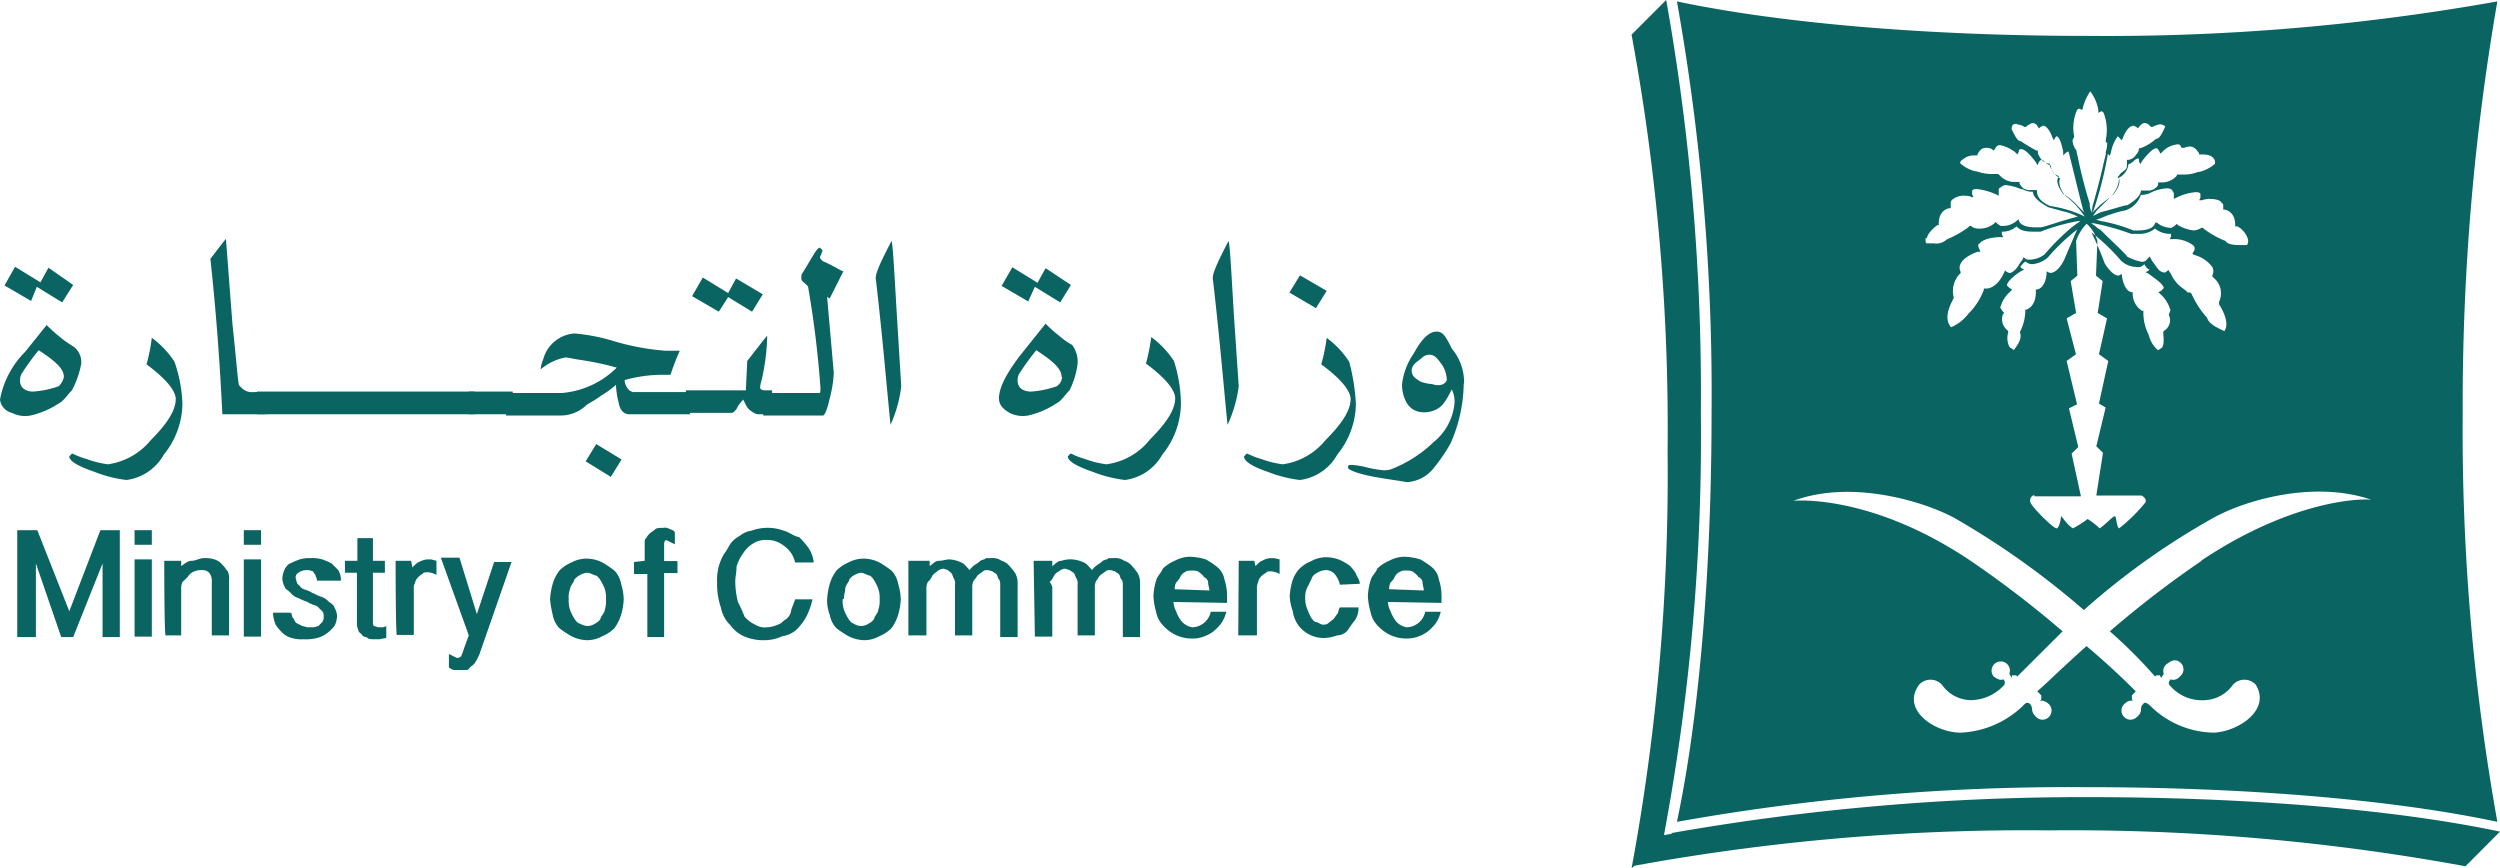 <?xml version="1.0" encoding="UTF-8"?>
<svg xmlns="http://www.w3.org/2000/svg" viewBox="0 0 160.89 55.89">
  <defs>
    <style>.cls-1{fill:#0a6562;}</style>
  </defs>
  <g id="Layer_2" data-name="Layer 2">
    <g id="Layer_8" data-name="Layer 8">
      <path class="cls-1" d="M107.58,53.66l-.52.09-2.06,2a140,140,0,0,1,26.83-2.31,140.16,140.16,0,0,1,26.84,2.31l2.22-2.23c-6.85-1.45-16.45-2.22-26.57-2.22a152.47,152.47,0,0,0-26.74,2.31"></path>
      <path class="cls-1" d="M107.06,53.92l.09-.52a138.85,138.85,0,0,0,2.31-26.83A144,144,0,0,0,107.23,0L105,2.23a139.06,139.06,0,0,1,2.32,26.83A139.06,139.06,0,0,1,105,55.89"></path>
      <path class="cls-1" d="M5.23,23.4a6,6,0,0,1-.6,1.72c-.34.34-.52.68-.86.85a5.44,5.44,0,0,1-1.8.77,1.86,1.86,0,0,1-1.2-.17A1,1,0,0,1,0,25.72a5.83,5.83,0,0,1,1.63-3.09L3,20.92a10.83,10.83,0,0,0,.86.77,6.22,6.22,0,0,0,.85.6,1.25,1.25,0,0,1,.52,1.11m-.52-5.06L4,19.46l-1.63-1L2,19.37l-1.71-1,.68-1.2,1.63,1,.52-.94Zm-.6,5.92c0-.52-.51-1-1.62-1.72a14.82,14.82,0,0,0-1.12,1.55,1,1,0,0,0-.08.43c0,.42.34.68.85.68a6.17,6.17,0,0,0,1.63-.34,1.09,1.09,0,0,0,.34-.6"></path>
      <path class="cls-1" d="M11.74,26a5.28,5.28,0,0,1-1.2,3.26,3.23,3.23,0,0,1-2.4,1.63,8.1,8.1,0,0,1-2.05-.52c-1-.34-1.63-.68-1.63-1l.17-.18c.08,0,.34.18.94.35a6.35,6.35,0,0,0,1.37.34,4.32,4.32,0,0,0,2.75-1.54c1-1,1.62-1.89,1.62-2.66,0-.51-.6-1.29-1.88-2.23a11.7,11.7,0,0,0,.34-1.71,5.92,5.92,0,0,1,1.46,1.54A9.08,9.08,0,0,1,11.74,26"></path>
      <path class="cls-1" d="M17.14,26.66H14.31c-.17-3.52-.42-6.77-.77-10,.26-.34.52-.69,1-1.29l.42,5.49c.26,2.4.35,3.77.43,3.94l.17.17a.93.93,0,0,0,.78.26h.77"></path>
      <path class="cls-1" d="M16.54,26.66h14V25.2h-14Z"></path>
      <path class="cls-1" d="M30.17,26.66H33V25.2H30.17Z"></path>
      <path class="cls-1" d="M44.49,26.66h-4c-.34,0-.6-.26-.68-.77a5.31,5.31,0,0,1-.17-1.12,6.35,6.35,0,0,1-.95.69c-.34.26-.68.43-.94.6a2.38,2.38,0,0,1-1.71.68H32.57V25.29h3.6a5.66,5.66,0,0,0,3.52-1.63,18.56,18.56,0,0,0-2.49-.52L36.43,23a3.37,3.37,0,0,0-1.63.77v-.08a2.44,2.44,0,0,1,.17-.6,2.24,2.24,0,0,1,2-1.63,12.19,12.19,0,0,1,2.32.43,15.91,15.91,0,0,0,3.51.68h.95a15.65,15.65,0,0,0-.6,1.55H42.6a9,9,0,0,0-2.4.34.92.92,0,0,0,.34.69l.18.08H44.4v1.46ZM40,29.57l-.69,1.12-1.62-1,.68-1.11Z"></path>
      <path class="cls-1" d="M49.72,26.66h-.86c-.26,0-.34-.09-.6-.26a1.11,1.11,0,0,1-.26-.34c-.08-.17-.17-.34-.17-.34s-.17.17-.34.42a.88.88,0,0,1-.35.43h-3V25.12H48l.09-1.89c.34-.43.77-1,1.28-1.63v.17A13.51,13.51,0,0,1,49,24.52a1.59,1.59,0,0,0-.08.42c0,.09.08.18.34.18h.43v1.54h0m-.6-7.72-.69,1.12-1.54-.94-.6.94-1.72-1,.69-1.2,1.63,1,.51-.94"></path>
      <path class="cls-1" d="M54.26,17.49,53.4,19.2l-.17-.08L53.66,24a7.85,7.85,0,0,1-.26,1.63c-.17.77-.34,1.11-.43,1.11H49.12V25.29h3.6c.08,0,.08-.09.08-.35A64.9,64.9,0,0,0,52,18.43l-.09-.09c-.17-.17-.34-.25-.34-.42s0-.26.08-.35l.77-1.28c.18-.26.26-.35.35-.35l.17.18-.09.25-.08.17c0,.09.08.17.17.26.6.26,1,.52,1.37.69"></path>
      <path class="cls-1" d="M58,24.86a8.41,8.41,0,0,1-.69,2.48c-.26-2.57-.51-5.65-.94-9.34-.09-.34.34-1.2,1-2.49.08.09.17,1.72.34,4.63"></path>
      <path class="cls-1" d="M69.35,23.4a5.22,5.22,0,0,1-.52,1.72c-.34.34-.51.68-.86.85a5.44,5.44,0,0,1-1.8.77,1.88,1.88,0,0,1-1.2-.17c-.42-.25-.68-.51-.68-.94,0-.69.51-1.71,1.63-3.09l1.37-1.71a9.13,9.13,0,0,0,.86.77,5,5,0,0,0,.85.6,1.8,1.8,0,0,1,.35,1.2m-.43-5.06-.69,1.12-1.63-1-.43.94-1.71-1,.69-1.2,1.62,1,.52-.94Zm-.6,5.92c0-.52-.52-1-1.63-1.72a16.44,16.44,0,0,0-1.12,1.55,1,1,0,0,0-.08.43c0,.42.34.68.86.68A6.18,6.18,0,0,0,68,24.86a.75.75,0,0,0,.35-.6"></path>
      <path class="cls-1" d="M76,26a5.28,5.28,0,0,1-1.2,3.26,3.23,3.23,0,0,1-2.4,1.63,8.24,8.24,0,0,1-2.06-.52c-1-.34-1.62-.68-1.62-1l.17-.18c.08,0,.34.18.94.35a6.35,6.35,0,0,0,1.37.34A4.27,4.27,0,0,0,74,28.29c1-1,1.63-1.89,1.63-2.66,0-.51-.6-1.29-1.88-2.23a13.24,13.24,0,0,0,.34-1.71,6.09,6.09,0,0,1,1.46,1.54A9.39,9.39,0,0,1,76,26"></path>
      <path class="cls-1" d="M79.72,24.86A8.41,8.41,0,0,1,79,27.34c-.26-2.57-.51-5.65-.94-9.34-.09-.34.34-1.2,1-2.49.08.09.17,1.72.34,4.63"></path>
      <path class="cls-1" d="M87.26,26a5.28,5.28,0,0,1-1.2,3.26,3.23,3.23,0,0,1-2.4,1.63,8.24,8.24,0,0,1-2.06-.52c-1-.34-1.54-.68-1.54-1l.17-.18c.09,0,.35.18.94.35a6.41,6.41,0,0,0,1.38.34,4.3,4.3,0,0,0,2.74-1.54c1-1,1.63-1.89,1.63-2.66,0-.51-.6-1.29-1.89-2.23a11.41,11.41,0,0,0,.35-1.71,6,6,0,0,1,1.45,1.54A13.21,13.21,0,0,1,87.26,26m-1.88-7.28-.69,1.11-1.71-1,.68-1.11"></path>
      <path class="cls-1" d="M94.2,24.69a9.79,9.79,0,0,1-.85,3.85,11.17,11.17,0,0,1-1.12,1.63,2.36,2.36,0,0,1-1.71.86c-.43-.09-1.12-.17-2.06-.34s-1.71-.43-1.71-.6.08-.17.25-.17a5.2,5.2,0,0,1,1,.17,7,7,0,0,0,1,.17,1.25,1.25,0,0,0,.6-.09,8.15,8.15,0,0,0,2.65-1.71A3.64,3.64,0,0,0,93.6,26a1.71,1.71,0,0,0-.17-.94c-.34.69-.6,1.11-1,1.29a1.69,1.69,0,0,1-1,.17,1.21,1.21,0,0,1-.95-.69,2.36,2.36,0,0,1-.25-1.11,4.38,4.38,0,0,1,.77-2c.51-.95,1-1.38,1.45-1.38s.6.35,1,1.12a3.33,3.33,0,0,1,.77,2.23m-1.11-.26a1.89,1.89,0,0,0-.34-1c-.26-.34-.43-.6-.77-.6s-.43.17-.78.43-.42.51-.34.77.26.34.52.52a2.6,2.6,0,0,0,.77.17c.51.17.85,0,.94-.26"></path>
      <path class="cls-1" d="M2.4,34.12l2.06,5.22,2-5.22H7.71V41H6.6V36.26L4.71,41H3.94L2.31,36.26V41H1.11V34.12"></path>
      <path class="cls-1" d="M8.66,35.06H9.77v-.94H8.66Zm0,5.91H9.77V36H8.66Z"></path>
      <path class="cls-1" d="M10.54,36.09h1.12v.34c.25-.17.43-.34.68-.34s.52-.17.77-.17a2,2,0,0,1,.69.08,1.1,1.1,0,0,1,.51.34c.18.18.26.35.35.43a1.2,1.2,0,0,1,.08.6v3.52H13.63V37.46a.84.84,0,0,0-.17-.6.56.56,0,0,0-.43-.17,1.2,1.2,0,0,0-.52.08.81.81,0,0,0-.42.35l-.35.34a1,1,0,0,0-.08.43v3h-1c-.09,0-.09-4.8-.09-4.8"></path>
      <path class="cls-1" d="M15.69,35.06H16.8v-.94H15.69Zm0,5.91H16.8V36H15.69Z"></path>
      <path class="cls-1" d="M18.77,39.34c0,.18,0,.35.09.43s.08.26.26.35l.34.17c.08,0,.26.08.34.08h.34c.17,0,.26-.08.35-.08l.25-.26a.5.5,0,0,0,.09-.34c0-.17,0-.26-.09-.35l-.25-.25a.64.64,0,0,0-.35-.17c-.17-.09-.25-.09-.34-.18a4,4,0,0,1-.6-.25,1,1,0,0,1-.51-.35c-.18-.17-.35-.25-.35-.34a1.29,1.29,0,0,1-.17-.6,1.7,1.7,0,0,1,.17-.6c.09-.17.26-.34.35-.34a4,4,0,0,1,.6-.26,2,2,0,0,1,.68-.08,2.25,2.25,0,0,1,.77.08,4,4,0,0,1,.6.26l.43.43a1.27,1.27,0,0,1,.17.68H20.4c0-.17-.09-.25-.09-.34l-.17-.26-.25-.08h-.17a.89.89,0,0,0-.52.17.34.34,0,0,0-.17.34l.09.34.25.26a.64.64,0,0,0,.35.17c.17.09.25.09.34.17.25.09.34.18.6.26a1.1,1.1,0,0,1,.51.34c.17.09.35.26.35.35a1.28,1.28,0,0,1,.17.51,1.41,1.41,0,0,1-.17.69,2.76,2.76,0,0,1-.43.43,1.86,1.86,0,0,1-.69.34,2.83,2.83,0,0,1-.86.08,2.28,2.28,0,0,1-.77-.08,1.41,1.41,0,0,1-.6-.34,2.74,2.74,0,0,1-.43-.52,2.18,2.18,0,0,1-.17-.77h1.12c.08.17.08-.09.08-.09"></path>
      <path class="cls-1" d="M24,34.63v1.46h.77v.77H24v3.08c0,.18,0,.35.09.35l.25.08h.18a.55.55,0,0,0,.34-.08v.77a4.28,4.28,0,0,0-.43.08h-.34c-.17,0-.35,0-.43-.08s-.34-.09-.34-.17-.26-.17-.26-.35a.87.87,0,0,1-.09-.42V36.86H22.2v-.77H23V34.63"></path>
      <path class="cls-1" d="M25.46,36.09h1l.08.43c.17-.18.35-.35.43-.35a1.27,1.27,0,0,1,.52-.17h.25l.35.09V37a1.38,1.38,0,0,0-.52-.17c-.17,0-.34,0-.34.08a1.29,1.29,0,0,0-.34.26.67.67,0,0,0-.18.34.56.56,0,0,0-.08.35v3H25.54c-.08,0-.08-4.8-.08-4.8"></path>
      <path class="cls-1" d="M30.69,39.52l1.11-3.35h1.12l-2.06,5.92a3,3,0,0,1-.26.51c-.08.17-.26.26-.34.34s-.09.18-.26.18h-.77a.6.6,0,0,1-.34-.18v-.85l.17.08.17.09.17.08h.09l.17-.08.08-.17.09-.26.09-.26.25-.68-1.8-5h1.2"></path>
      <path class="cls-1" d="M35.4,38.57a4.71,4.71,0,0,1,.17-1,2.72,2.72,0,0,1,.43-.85,2.43,2.43,0,0,1,.77-.52,2.07,2.07,0,0,1,1-.25,2.3,2.3,0,0,1,1,.25,6.42,6.42,0,0,1,.77.52,1.61,1.61,0,0,1,.43.85,3.58,3.58,0,0,1,.17,1,4,4,0,0,1-.17,1,2.89,2.89,0,0,1-.43.86,2.41,2.41,0,0,1-.77.51,2,2,0,0,1-1,.26,2.34,2.34,0,0,1-1-.26,6.43,6.43,0,0,1-.77-.51,1.68,1.68,0,0,1-.43-.86,7,7,0,0,1-.17-1m1.2,0a1.82,1.82,0,0,0,.09.69,2.69,2.69,0,0,0,.25.51c.09.17.26.35.35.35a1.28,1.28,0,0,0,.51.17,1,1,0,0,0,.52-.17c.17-.09.34-.26.34-.35s.26-.34.26-.51a2,2,0,0,0,.08-.69,2,2,0,0,0-.08-.68,3.56,3.56,0,0,0-.26-.52c-.09-.17-.26-.34-.34-.34s-.35-.17-.52-.17a1.14,1.14,0,0,0-.51.17c-.17.09-.35.26-.35.34s-.25.35-.25.52a1.58,1.58,0,0,0-.09.68"></path>
      <path class="cls-1" d="M41.49,36.09V35c0-.17,0-.34.08-.34a1.11,1.11,0,0,1,.26-.34c.09-.09.26-.17.34-.26s.35-.09.52-.09A.5.5,0,0,1,43,34c.17.09.34.09.43.26v.77l-.34-.17-.18-.09h-.08c-.09.09-.09.17-.09.34v1h.86v.77h-.86v4.12H41.66V36.94H40.8v-.77"></path>
      <path class="cls-1" d="M47.32,37.46a5.51,5.51,0,0,0,.17,1.28,10.07,10.07,0,0,1,.43.95,2.06,2.06,0,0,0,.68.51,1.16,1.16,0,0,0,.77.17,1.94,1.94,0,0,0,.69-.17c.26-.08.34-.26.51-.34a.84.84,0,0,0,.35-.6c.08-.26.17-.43.25-.69h1.12a5,5,0,0,1-.34,1,3.57,3.57,0,0,1-.6.86,1.66,1.66,0,0,1-1,.51,2.65,2.65,0,0,1-1.11.26A3.16,3.16,0,0,1,48,41a2.19,2.19,0,0,1-1-.77,2.07,2.07,0,0,1-.6-1.11,4.69,4.69,0,0,1-.25-1.63,3.74,3.74,0,0,1,.08-.94,3.66,3.66,0,0,1,.34-.86A5.84,5.84,0,0,0,47,35a1.85,1.85,0,0,1,.6-.51,1.58,1.58,0,0,1,.77-.34,3,3,0,0,1,2.06,0c.35.08.6.34,1,.42a5.28,5.28,0,0,1,.6.69,2.11,2.11,0,0,1,.34.94H51.17a1.77,1.77,0,0,0-.77-1.11,1.69,1.69,0,0,0-1.11-.34,1.47,1.47,0,0,0-.86.25,2,2,0,0,0-.6.6,2.89,2.89,0,0,0-.43.86c0,.43-.08.6-.08,1"></path>
      <path class="cls-1" d="M53.23,38.57a4.71,4.71,0,0,1,.17-1,2.72,2.72,0,0,1,.43-.85,2.43,2.43,0,0,1,.77-.52,2.07,2.07,0,0,1,1-.25,2.3,2.3,0,0,1,1,.25,6.42,6.42,0,0,1,.77.52,1.61,1.61,0,0,1,.43.85,3.58,3.58,0,0,1,.17,1,4,4,0,0,1-.17,1,2.89,2.89,0,0,1-.43.86,2.41,2.41,0,0,1-.77.51,2,2,0,0,1-1,.26,2.34,2.34,0,0,1-1-.26,6.43,6.43,0,0,1-.77-.51,1.68,1.68,0,0,1-.43-.86,2.57,2.57,0,0,1-.17-1m1,0a1.82,1.82,0,0,0,.09.69,2.69,2.69,0,0,0,.25.51c.09.17.26.35.35.35a.85.85,0,0,0,1,0c.18-.09.35-.26.35-.35s.25-.34.25-.51a1.82,1.82,0,0,0,.09-.69,1.77,1.77,0,0,0-.09-.68,2.82,2.82,0,0,0-.25-.52c-.09-.17-.26-.34-.35-.34s-.34-.17-.51-.17A1.14,1.14,0,0,0,55,37c-.18.09-.35.26-.35.34s-.25.35-.25.52-.09.43-.09.68"></path>
      <path class="cls-1" d="M58.72,36.09h1.11v.34c.26-.17.34-.34.6-.34s.43-.09.69-.09a2.12,2.12,0,0,1,.68.17c.26.09.35.26.6.52a1.44,1.44,0,0,1,.35-.35,1.25,1.25,0,0,0,.34-.25c.17-.09.34-.09.34-.17h.34a1,1,0,0,1,.69.17,1,1,0,0,1,.51.34,5.18,5.18,0,0,1,.35.43,1.29,1.29,0,0,1,.17.6V41H64.37V37.72c0-.18,0-.35-.08-.43s-.09-.26-.17-.35l-.26-.17-.26-.08c-.17,0-.25,0-.34.08s-.26.17-.34.26-.17.26-.26.34a.91.91,0,0,0-.09.43v3.09H61.46V37.63a.63.63,0,0,0-.09-.43c-.08-.17-.08-.26-.17-.34L61,36.69l-.26-.09a.7.7,0,0,0-.43.17c-.09.09-.26.17-.34.35a1.25,1.25,0,0,1-.26.34.89.89,0,0,0-.09.43v3H58.46v-4.8"></path>
      <path class="cls-1" d="M66.52,36.09h1.2v.34c.25-.17.34-.34.6-.34A1.77,1.77,0,0,1,69,36a2.18,2.18,0,0,1,.69.17c.26.09.34.26.6.52.08-.17.26-.26.34-.35a1.11,1.11,0,0,0,.34-.25c.18-.09.35-.09.35-.17h.34a1,1,0,0,1,.69.17,1.07,1.07,0,0,1,.51.34,4.65,4.65,0,0,1,.34.43,1.18,1.18,0,0,1,.17.6V41H72.26V37.72c0-.18,0-.35-.09-.43s-.08-.26-.17-.35l-.25-.17-.26-.08c-.17,0-.26,0-.34.08s-.26.17-.35.26-.17.26-.25.34a.91.91,0,0,0-.09.43v3.09H69.35V37.63a.63.63,0,0,0-.09-.43c-.09-.17-.09-.26-.17-.34l-.26-.17-.26-.09a.65.65,0,0,0-.42.17.67.67,0,0,0-.35.35,1.25,1.25,0,0,1-.25.34.62.62,0,0,1,.17.51v3H66.6"></path>
      <path class="cls-1" d="M75.52,38.74a1.47,1.47,0,0,0,.17.6,2.28,2.28,0,0,0,.26.52,1.09,1.09,0,0,0,.34.34,1.28,1.28,0,0,0,.43.17,1.25,1.25,0,0,0,1.2-1h1a2.23,2.23,0,0,1-.35.78,3.07,3.07,0,0,1-.51.51,2.45,2.45,0,0,1-.69.34,2,2,0,0,1-.77.09,2.34,2.34,0,0,1-1-.26,2.67,2.67,0,0,1-.77-.6,1.71,1.71,0,0,1-.43-.86,4.53,4.53,0,0,1-.17-1,4,4,0,0,1,.17-1c.09-.34.35-.51.43-.77a2.41,2.41,0,0,1,.77-.51,2.07,2.07,0,0,1,1-.26,3.89,3.89,0,0,1,1,.17,4.9,4.9,0,0,1,.77.52,1.35,1.35,0,0,1,.43.77,3.52,3.52,0,0,1,.17,1v.51ZM77.83,38c0-.17-.08-.34-.08-.51s-.18-.34-.26-.34c-.09-.18-.26-.26-.34-.35a.84.84,0,0,0-.43-.08c-.17,0-.35,0-.43.08a.65.65,0,0,0-.34.35,1.49,1.49,0,0,1-.26.34.89.89,0,0,0-.09.43"></path>
      <path class="cls-1" d="M79.72,36.09h1l.08.34c.17-.17.34-.34.43-.34a1.14,1.14,0,0,1,.52-.17H82l.35.08v.94a1.38,1.38,0,0,0-.52-.17c-.17,0-.34,0-.34.09a1.14,1.14,0,0,0-.35.26.65.65,0,0,0-.17.34,1,1,0,0,0-.08.43v3h-1.2"></path>
      <path class="cls-1" d="M86.23,37.63a1.6,1.6,0,0,0-.34-.69.77.77,0,0,0-.6-.25,1.14,1.14,0,0,0-.51.17c-.18.08-.35.26-.35.34l-.25.52a1.23,1.23,0,0,0-.18.68,1.82,1.82,0,0,0,.09.69,4.46,4.46,0,0,0,.26.6c.08.17.25.34.34.34s.34.17.43.17.26,0,.34-.08l.34-.26c.09-.09.18-.26.26-.34s.09-.35.17-.43h1.2a1.42,1.42,0,0,1-.25.85,6.19,6.19,0,0,0-.43.6.88.88,0,0,1-.69.35,2.68,2.68,0,0,1-.86.17,2,2,0,0,1-1-.26,1.94,1.94,0,0,1-1-1.46A3.45,3.45,0,0,1,83,38.4a4.18,4.18,0,0,1,.17-1,2.08,2.08,0,0,1,.43-.77,2.21,2.21,0,0,1,.77-.51,2,2,0,0,1,1-.26,2.61,2.61,0,0,1,.85.17,4.41,4.41,0,0,1,.6.34,2.41,2.41,0,0,1,.43.52c.09.26.26.43.26.68"></path>
      <path class="cls-1" d="M89.32,38.74a1.47,1.47,0,0,0,.17.6,2.78,2.78,0,0,0,.26.52,1.09,1.09,0,0,0,.34.34,1.28,1.28,0,0,0,.43.17,1.25,1.25,0,0,0,1.2-1h1a2.07,2.07,0,0,1-.35.78,3.07,3.07,0,0,1-.51.51,2.45,2.45,0,0,1-.69.34,2.23,2.23,0,0,1-.77.09,2.34,2.34,0,0,1-1-.26,2.67,2.67,0,0,1-.77-.6,1.71,1.71,0,0,1-.43-.86,4.53,4.53,0,0,1-.17-1,4,4,0,0,1,.17-1c.09-.34.35-.51.43-.77a2.41,2.41,0,0,1,.77-.51,2.07,2.07,0,0,1,1-.26,3.89,3.89,0,0,1,1,.17,4.9,4.9,0,0,1,.77.52,1.3,1.3,0,0,1,.43.77,3.52,3.52,0,0,1,.17,1v.51ZM91.63,38c0-.17-.08-.34-.08-.51s-.17-.34-.26-.34c-.09-.18-.26-.26-.34-.35a.84.84,0,0,0-.43-.08.69.69,0,0,0-.43.08.65.65,0,0,0-.34.35,1.25,1.25,0,0,1-.26.34.89.89,0,0,0-.09.43"></path>
      <path class="cls-1" d="M141.69,36.09a64.53,64.53,0,0,0-5.91,4.54,30.74,30.74,0,0,1,2.91,2.91l.09-.08H139l.08.17.17-.26a.57.57,0,0,1,.26-.68c.34-.26.6-.26.86,0a.57.57,0,0,1-.09.85.53.53,0,0,1-.6.18c-.17.25-.08.34-.08.34a2.7,2.7,0,0,0,2.31,1,2.35,2.35,0,0,0,1.8-1,1,1,0,0,1,1.46,0c1,1.63-1.12,3-2.66,3.09a5.92,5.92,0,0,1-4.11-1.71c-.18-.18-.35-.26-.43-.18s-.18.18-.18.35a.6.6,0,0,1-.25.51.57.57,0,0,1-.86,0,.58.58,0,0,1,.09-.86.55.55,0,0,1,.43-.17h.08l-.08-.08v-.26l.25-.26c-.34-.34-1.54-1.54-3.17-2.91-1.54,1.37-2.66,2.48-3.17,2.91l.26.26v.26l-.09.08h.09a.65.65,0,0,1,.42.17.58.58,0,0,1,.09.86.57.57,0,0,1-.86,0,.73.73,0,0,1-.25-.51.46.46,0,0,0-.18-.35c-.17-.08-.25,0-.42.18a6.14,6.14,0,0,1-4,1.71c-1.63,0-3.86-1.46-2.66-3.09a1,1,0,0,1,1.46,0,2.33,2.33,0,0,0,1.8,1,2.94,2.94,0,0,0,2.23-1s.08-.26-.09-.34c-.17.08-.34,0-.6-.18a.59.59,0,1,1,1-.17l.17.26v-.17h.26l.08.08,2.92-2.91a66.68,66.68,0,0,0-5.92-4.54c-6.51-4.37-11.4-3.86-11.4-3.86,3.69-1.37,8.32,0,10.37,1.11a52.81,52.81,0,0,1,8.32,5.92,47.14,47.14,0,0,1,8.31-5.92c2.15-1.2,6.69-2.48,10.38-1.11.25-.17-4.63-.51-11.15,3.86M124,15.34c.08-.43.68-.85.68-.85h.09V14.4c0-.94.69-1,.69-1h.08V13.2c0-.17,0-.26.09-.34a1.14,1.14,0,0,1,.85-.26,1,1,0,0,1,.43.09H127l-.08-.18v-.25c.08-.09.17-.09.34-.09a4.17,4.17,0,0,1,1.2.34l.17.09v-.26c0-.17,0-.25.09-.25a.63.63,0,0,1,.34-.18,3.29,3.29,0,0,1,1,.26h.09a1.27,1.27,0,0,0,.68.17c0,.26.26.6,1,1l.94.26a4,4,0,0,1,.95.34l-.35.09c-.94.26-1.88.6-2.05.6h-.35c-.85,0-1-.34-1-.34l-.08-.18-.09.09a1.35,1.35,0,0,1-.85.34h-.18a.82.82,0,0,1-.25-.17l-.09-.08-.08.08a1.43,1.43,0,0,1-1,.34.74.74,0,0,1-.51-.17h-.09l-.08.09a6.48,6.48,0,0,1-1.37.77,1,1,0,0,1-.86.26H124c-.08,0-.08-.18-.08-.35m2.4-5.05a1.13,1.13,0,0,1,.77-.26h.17V9.94c.17-.34.34-.43.6-.43a.84.84,0,0,1,.34.09l.09.09.09-.09c.08-.17.17-.26.34-.26a2.42,2.42,0,0,1,.94.43l.17.17.09-.17c0-.17.08-.17.17-.17.26,0,.69.51.94.86l.09.17.08-.17c.09-.17.18-.17.26-.17.17.17.34.34.52.34,0,.17.08.51.6.86-.09.17-.09.6.34,1.11a5.09,5.09,0,0,1,1,1l.25.34a6,6,0,0,0-.59-.26,7.9,7.9,0,0,0-1.63-.42c-.86-.35-.86-.86-.86-.95v-.08h-.6l-.26-.09-.08-.08c-.18-.18-.18-.26-.18-.26v-.09h-.34a1.27,1.27,0,0,1-.94-.43l-.09-.08h-.43a2.85,2.85,0,0,1-.94-.17h-.08a2.29,2.29,0,0,1-1-.52c0-.17.08-.17.17-.25M129.78,8a1.1,1.1,0,0,1,.51.17h.09l.08-.08c.17-.09.26-.17.35-.17a.38.38,0,0,1,.34.25l.08.09.09-.09.17-.08c.26,0,.52.51.6.77l.09.17.08-.17.09-.09c.17,0,.34.52.43,1V10l.17-.17.17-.09c.26,1,.69,2.83.94,3.77l.09.17-.26-.25-.25-.26a3.88,3.88,0,0,0-.86-.69c-.52-.68-.35-1-.35-1l.09-.09-.09-.09c-.17-.08-.34-.17-.34-.34a.53.53,0,0,1-.17-.34v-.09h-.09a.83.83,0,0,1-.51-.34c-.17-.26-.17-.34-.17-.34V9.69h-.09c-.51-.26-1-.6-1-.6-.25,0-.42-.43-.6-.78,0-.34.18-.34.35-.34m3.6,1,.08-.17a2.86,2.86,0,0,1,.18-1.72l.08-.08h.09l.17.08a3.31,3.31,0,0,1,.51-1.2,2.71,2.71,0,0,1,.52,1.2v.18l.17-.09h.08l.09.09A3.09,3.09,0,0,1,135.52,9v.17h.09a1.84,1.84,0,0,1-.09.6v.17l-.09.35c-.17.77-.42,1.8-.77,3v.08l-.08.34v-.08l-.09-.34v-.18a30.34,30.34,0,0,1-.77-3l-.08-.34V9.69a1.09,1.09,0,0,1-.26-.69m2.23.86.17.17.08-.26a2.5,2.5,0,0,1,.43-1l.09.09.17.17.08-.17c.09-.26.35-.77.69-.77l.17.08.09.09.08-.09s.17-.25.35-.25a.43.43,0,0,1,.34.17l.09.08h.08A1.7,1.7,0,0,1,139,8c.17,0,.34.09.34.17-.17.35-.34.77-.6.77a2.9,2.9,0,0,1-1,.6h-.09V9.6a.53.53,0,0,1-.17.34.7.7,0,0,1-.51.35h-.09v.34a.34.34,0,0,1-.17.34c-.09.09-.26.17-.34.34l-.09.09.09.09s.17.34-.34,1c-.09.09-.43.35-.86.69l-.26.26-.26.25.09-.17a24.16,24.16,0,0,0,.94-3.77Zm4.8-.35h.17a.92.92,0,0,1,.34-.08c.26,0,.43.17.6.43v.08h.17c.17,0,.6,0,.77.26.09.09.09.17.09.34a2.4,2.4,0,0,1-1,.52h-.08a2.35,2.35,0,0,1-.95.17h-.43v.08a1.27,1.27,0,0,1-.94.43h-.26v.09a.31.31,0,0,1-.17.26l-.08.08-.26.09h-.6c0,.08,0,.43-.86.94-.17,0-.94.26-1.63.43-.25.08-.34.17-.6.26l.26-.35,1-1a1.89,1.89,0,0,0,.43-1.11,1.11,1.11,0,0,0,.6-.86c.26-.08.34-.25.51-.34s.17,0,.17.17l.09.17.08-.17c.26-.34.69-.86.95-.86,0,0,.08,0,.17.18l.09.17.17-.17a1.56,1.56,0,0,1,.94-.43c.17,0,.17.08.26.25m-.77,8-.09-.17-.09.08a.27.27,0,0,1-.17.09.61.61,0,0,1-.43-.26l-.08-.09c-.09-.17-.26-.34-.34-.51l-.09-.17-.09.08-.08.09a.39.39,0,0,1-.35.17,3.3,3.3,0,0,1-.94-.34c-.08-.17-1-1-1.71-1.72a1.11,1.11,0,0,1-.34-.25l-.26-.17h.17a16,16,0,0,1,2.4.68h.43a1.62,1.62,0,0,0,1.11-.34,1.48,1.48,0,0,0,.95.34h.08v.17l-.08.17h.17a2,2,0,0,1,1.37.43.29.29,0,0,1,0,.35l-.09.17.17.08a2.14,2.14,0,0,1,1.12.77.59.59,0,0,1,0,.52v.08l.08.09a1.28,1.28,0,0,1,.35,1.54v.17s.77,1.12.34,1.72c-.34-.17-1-.43-1.11-.86a5.79,5.79,0,0,1-1-1.54l-.09-.09h-.17c-.17-.26-.69-.34-1.11-1.28m-8.75,14.4h3l-.6-2.75.43-.42-.6-2.49.52-.26L133,23.23l.6-.43L133,20.49l.61-.35-.35-2.05.43-.35-.08-2.23a2.83,2.83,0,0,1,.68-1.11,2.35,2.35,0,0,1,.69,1.11l-.09,2.23.43.35L135,20.14l.6.35-.52,2.31.6.43-.6,2.74.43.26-.6,2.49.43.42-.43,2.75h2.91s.35.17.26.43A10.46,10.46,0,0,1,136.38,34c-.17-.09-.17-.69-.26-.77s-.69.6-1,.77a4.59,4.59,0,0,0-.77-.6,6.51,6.51,0,0,1-.94.6c-.35-.17-.77-.86-.77-.77s-.09.68-.26.77-1.72-1.46-1.72-1.71a.35.35,0,0,1,.26-.43M125.75,19.2a1.62,1.62,0,0,1,.34-1.54l.09-.09v-.08a.53.53,0,0,1,0-.52c.25-.51,1.11-.77,1.11-.77h.17l-.08-.17c-.09-.17-.09-.34,0-.34.25-.35,1-.43,1.37-.43h.17l-.09-.17v-.18h.09a1.38,1.38,0,0,0,.86-.34c.17.17.34.34,1.11.34h.43a13.14,13.14,0,0,1,2.4-.68h.17l-.25.17-.35.26a15.1,15.1,0,0,0-1.71,1.71,1.6,1.6,0,0,1-1,.34.38.38,0,0,1-.34-.17l-.08-.08.08.08-.08.17a5.25,5.25,0,0,0-.35.52l-.08.09c-.26.25-.35.25-.43.25l-.17-.08-.09-.09-.08.17c-.43.94-1,1-1.12,1h-.17v.09a4.33,4.33,0,0,1-1,1.54,2.71,2.71,0,0,1-1.11.86c-.6-.69.17-1.8.17-1.89m3.86,3.34-.26-.17a1.25,1.25,0,0,1-.09-.94v-.09l-.08-.08a.9.9,0,0,1-.26-1l.09-.09-.09-.08-.17-.26a2.08,2.08,0,0,1,.6-1l.17-.17-.17-.09-.17-.17c0-.25.51-.68.94-.94l.17-.08-.17-.09-.09-.09c.09-.08.18-.25.35-.34a.61.61,0,0,0,.43.17,1.74,1.74,0,0,0,1-.43,13.08,13.08,0,0,1,1.89-1.8c-.34.77-.77,1.8-.86,2-.51.95-.94.78-.94.78l-.17-.09v.17c-.09.94-.6,1-.6,1h-.09v.17c0,.95-.6,1.12-.6,1.12h-.08V20a3,3,0,0,1-.35,1.37c.18.43-.17.86-.42,1.2m10-2.31a.78.78,0,0,1-.26,1l-.09.08v.09c0,.17.09.69-.08.94l-.26.17a1.89,1.89,0,0,1-.6-1,3.08,3.08,0,0,1-.34-1.38V20h-.09a1.31,1.31,0,0,1-.6-1.11v-.09h-.08s-.43,0-.61-1v-.17l-.17.09s-.34.17-.94-.77a20.14,20.14,0,0,0-.86-2,13.08,13.08,0,0,1,1.89,1.8,1.45,1.45,0,0,0,1,.43A.51.51,0,0,0,138,17c.08.17.25.35.34.35l-.09.08-.17.09.17.08c.35.26,1,.69,1,.94l-.17.18-.18.08.18.17a2.12,2.12,0,0,1,.6,1Zm3.42-7.2c.09.08.09.08.09.26v.17h.09s.68.08.68,1v.08H144a1.45,1.45,0,0,1,.68.86c0,.17,0,.26-.08.34h-.52c-.43,0-.77-.08-.85-.26a5.93,5.93,0,0,1-1.38-.77l-.08-.08h-.09a1.05,1.05,0,0,1-.51.17,2.61,2.61,0,0,1-1-.34l-.08-.09-.09.09a1.12,1.12,0,0,1-.25.17h-.09a1.44,1.44,0,0,1-.86-.34h-.08l-.09.17s-.17.34-1,.34h-.34a10.1,10.1,0,0,0-2.06-.6l-.34-.09c.34-.08.6-.25.94-.34a5.64,5.64,0,0,1,.95-.26,1.58,1.58,0,0,0,1-1,1.28,1.28,0,0,0,.69-.17,2.76,2.76,0,0,1,1-.25c.17,0,.34.08.34.17a.29.29,0,0,1,.09.25v.26l.17-.08a3.36,3.36,0,0,1,1.2-.35c.17,0,.26,0,.34.09v.26l-.08.17h.17a1.71,1.71,0,0,1,.43-.09c.51,0,.77.09.85.26M160.72.09a142.71,142.71,0,0,1-26.4,2.22c-9.94,0-19.54-.77-26.4-2.22a143.18,143.18,0,0,1,2.23,26.4c0,10-.77,19.54-2.23,26.4a143.34,143.34,0,0,1,26.4-2.23c10,0,19.54.77,26.4,2.23a142.62,142.62,0,0,1-2.23-26.4A151.5,151.5,0,0,1,160.72.09"></path>
    </g>
  </g>
</svg>
